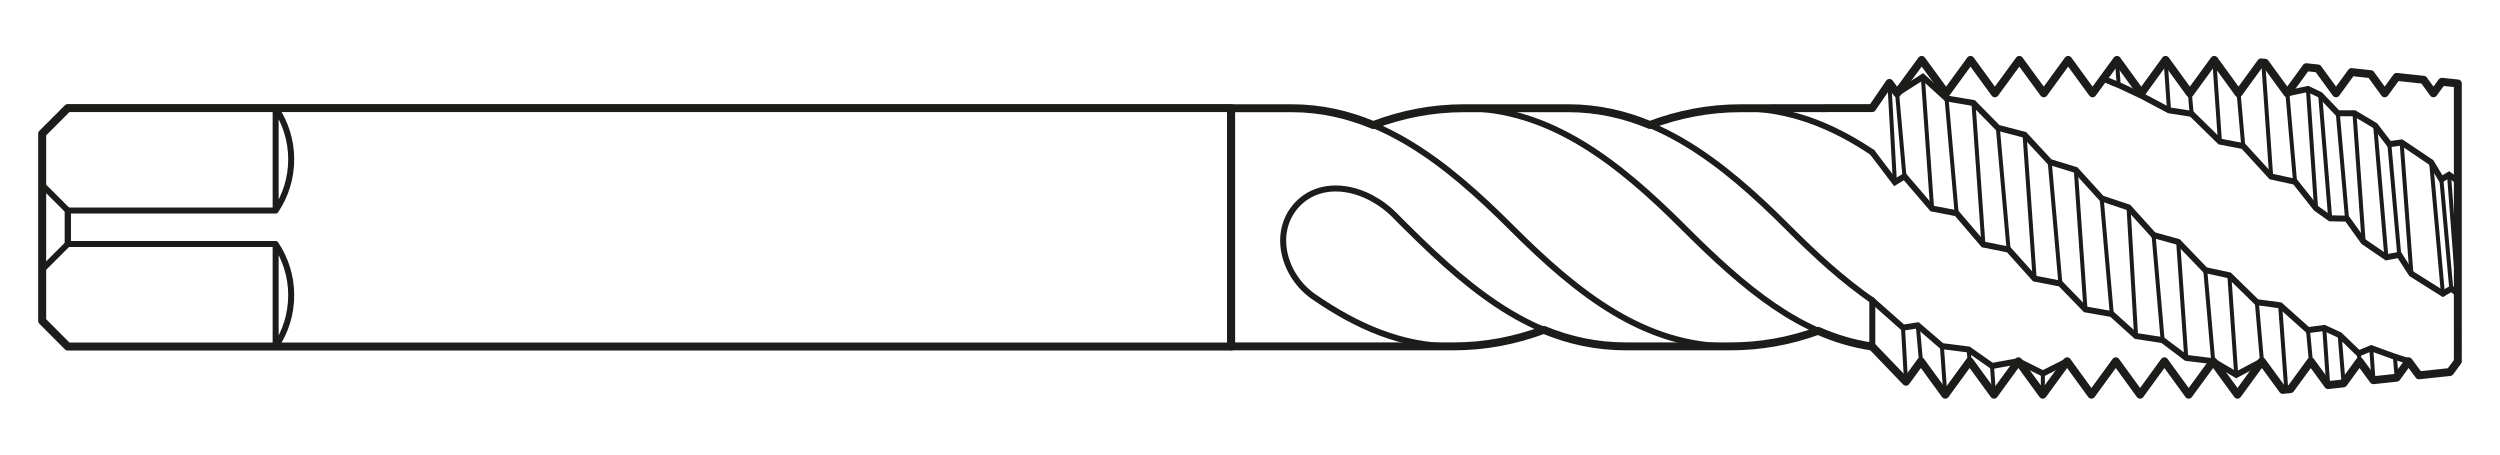 <?xml version="1.0" encoding="UTF-8"?><svg id="Drawing" xmlns="http://www.w3.org/2000/svg" viewBox="0 0 311.81 56.69"><defs><style>.cls-1,.cls-2,.cls-3,.cls-4,.cls-5,.cls-6,.cls-7{fill:none;stroke:#1c1c1b;}.cls-1,.cls-2,.cls-3,.cls-4,.cls-6{stroke-linejoin:round;}.cls-1,.cls-2,.cls-4,.cls-5,.cls-6{stroke-linecap:round;}.cls-2,.cls-3,.cls-5,.cls-7{stroke-width:.75px;}.cls-4{stroke-width:.99px;}.cls-6{stroke-width:.5px;}</style></defs><g><g><g><line class="cls-6" x1="267.09" y1="11.93" x2="267.07" y2="11.64"/><line class="cls-6" x1="264.25" y1="10.61" x2="264.03" y2="7.47"/><line class="cls-6" x1="267.09" y1="11.93" x2="267.07" y2="11.64"/><line class="cls-6" x1="270.53" y1="13.76" x2="270.1" y2="7.47"/><line class="cls-6" x1="273.35" y1="14.2" x2="273.13" y2="11.64"/><line class="cls-6" x1="276.88" y1="17.66" x2="276.17" y2="7.47"/><line class="cls-6" x1="279.79" y1="18.22" x2="279.21" y2="11.64"/><line class="cls-6" x1="286.25" y1="22.67" x2="285.29" y2="11.64"/><line class="cls-6" x1="292.73" y1="27.27" x2="291.58" y2="14.13"/><line class="cls-6" x1="299.24" y1="31.78" x2="298.01" y2="17.98"/><line class="cls-6" x1="305.73" y1="36" x2="304.5" y2="22.38"/><line class="cls-6" x1="283.27" y1="22.02" x2="282.28" y2="7.81"/><line class="cls-6" x1="288.87" y1="25.98" x2="287.85" y2="11.1"/><line class="cls-6" x1="290.63" y1="27.23" x2="289.38" y2="11.83"/><line class="cls-6" x1="294.8" y1="30.15" x2="293.66" y2="14.13"/><line class="cls-6" x1="297.64" y1="32.09" x2="296.24" y2="15.67"/><line class="cls-6" x1="304.69" y1="36.62" x2="303.22" y2="20.25"/><line class="cls-6" x1="300.76" y1="34.15" x2="299.54" y2="17.77"/><line class="cls-6" x1="306.56" y1="36.62" x2="305.45" y2="21.8"/></g><polyline class="cls-5" points="306.56 22.58 305.45 21.8 304.5 22.38 303.22 20.25 299.54 17.77 298.01 17.98 296.24 15.67 293.66 14.13 291.58 14.13 289.38 11.83 287.85 11.1 285.29 11.64"/><polyline class="cls-5" points="262.32 9.82 264.25 10.61 267.09 11.93 270.53 13.76 273.35 14.2 276.88 17.66 279.79 18.22 283.27 22.02 286.25 22.67 288.87 25.98 290.63 27.23 292.73 27.27 294.8 30.15 297.64 32.09 299.24 31.78 300.76 34.15 304.69 36.62 305.73 36 306.56 36.62"/></g><g><polyline class="cls-7" points="300.42 45.05 298.7 44.5 295.75 43.43 294.19 44.08 291.81 41.79 289.89 40.9 287.86 41.18 284.39 38.08 281.48 37.69 278.05 34.34 275.05 33.69 271.67 30.17 268.6 29.32 265.48 25.87 262.13 24.75 258.9 21.2 255.65 20.2 252.51 16.81 249.18 15.94 246.14 12.85 242.78 12.28 239.82 9.59 236.61 11.64"/><polyline class="cls-5" points="282.12 45.05 278.91 46.75 276.04 45.05 272.68 44.64 269.73 42.42 266.42 41.91 263.39 39.17 260.11 38.59 256.98 35.37 253.77 34.75 250.52 31.13 247.38 30.5 244.04 26.6 240.98 26.01 237.53 21.99 236.34 22.72 233.51 19"/><g><line class="cls-6" x1="237.53" y1="21.99" x2="236.61" y2="11.64"/><line class="cls-6" x1="239.82" y1="9.59" x2="240.98" y2="26.01"/><line class="cls-6" x1="236.34" y1="22.72" x2="235.65" y2="10.34"/><line class="cls-6" x1="244.04" y1="26.6" x2="242.78" y2="12.28"/><line class="cls-6" x1="250.52" y1="31.13" x2="249.18" y2="15.94"/><line class="cls-6" x1="247.38" y1="30.5" x2="246.14" y2="12.85"/><line class="cls-6" x1="253.77" y1="34.75" x2="252.51" y2="16.81"/><line class="cls-6" x1="256.98" y1="35.37" x2="255.65" y2="20.2"/><line class="cls-6" x1="260.11" y1="38.59" x2="258.9" y2="21.2"/><line class="cls-6" x1="263.39" y1="39.17" x2="262.13" y2="24.75"/><line class="cls-6" x1="265.48" y1="25.87" x2="266.42" y2="41.91"/><line class="cls-6" x1="268.6" y1="29.32" x2="269.73" y2="42.42"/><line class="cls-6" x1="272.68" y1="44.64" x2="271.67" y2="30.17"/><line class="cls-6" x1="276.04" y1="45.05" x2="275.05" y2="33.69"/><line class="cls-6" x1="278.05" y1="34.34" x2="278.91" y2="46.75"/><line class="cls-6" x1="282.12" y1="45.05" x2="281.48" y2="37.69"/><line class="cls-6" x1="284.39" y1="38.08" x2="285.15" y2="48.57"/><line class="cls-6" x1="287.86" y1="41.18" x2="288.22" y2="45.05"/><line class="cls-6" x1="289.89" y1="40.9" x2="290.38" y2="48.01"/><line class="cls-6" x1="291.81" y1="41.79" x2="292.3" y2="47.81"/><line class="cls-6" x1="294.19" y1="44.08" x2="294.31" y2="45.05"/><line class="cls-6" x1="295.75" y1="43.43" x2="296.03" y2="47.41"/><line class="cls-6" x1="298.7" y1="44.5" x2="298.92" y2="47.1"/></g></g><g><g><line class="cls-6" x1="239.19" y1="40.58" x2="239.59" y2="45.05"/><line class="cls-6" x1="237.35" y1="40.86" x2="237.73" y2="47.61"/><line class="cls-6" x1="242.2" y1="43.17" x2="242.63" y2="49.22"/><line class="cls-6" x1="245.53" y1="43.59" x2="245.66" y2="45.05"/><line class="cls-6" x1="248.45" y1="45.64" x2="248.7" y2="49.22"/><line class="cls-6" x1="254.8" y1="46.58" x2="254.78" y2="49.22"/></g><polyline class="cls-5" points="257.82 45.05 254.8 46.58 251.74 45.05 248.45 45.64 245.53 43.59 242.2 43.17 239.19 40.58 237.35 40.86 233.51 37.46"/></g><g><path class="cls-7" d="m182.59,13.5c-3.93,0-7.72.74-11.31,2.1"/><path class="cls-7" d="m181.32,43.2c3.93,0,7.72-.74,11.31-2.1"/><path class="cls-7" d="m217.09,13.5c-3.93,0-7.72.74-11.31,2.1"/><path class="cls-5" d="m233.51,13.5h-16.42c6.06,0,11.42,2.15,16.42,5.5"/><path class="cls-7" d="m153.54,43.2h27.79c-6.54,0-12.08-2.49-17.46-6.18-3.75-2.58-5.26-7.99-2.16-11.42s8.74-2.43,12.46,1.47c.55.57.86.86,1.28,1.28,8.75,8.72,16.68,14.85,27.37,14.85h13.02c-10.69,0-18.91-6.39-27.37-14.85-8.16-8.16-16.68-14.85-27.37-14.85h-7.56"/><path class="cls-3" d="m233.51,37.46c-3.6-2.48-7.05-5.62-10.53-9.11-8.16-8.16-16.68-14.85-27.37-14.85h-13.02c10.69,0,19.2,6.69,27.37,14.85,7.66,7.66,14.72,13.6,23.56,14.87v-5.76Z"/><path class="cls-7" d="m215.83,43.2c3.79,0,7.45-.67,10.93-1.94"/></g><path class="cls-4" d="m153.54,43.2h27.79c3.89,0,7.66-.73,11.22-2.06,3.19,1.32,6.56,2.06,10.26,2.06h13.02c3.79,0,7.45-.67,10.93-1.94,2.15.95,4.38,1.62,6.74,1.96l4.22,4.39h0s1.86-2.55,1.86-2.55l3.04,4.17,3.04-4.17,3.04,4.17,3.04-4.17,3.04,4.17,3.04-4.17,3.03,4.17,3.04-4.17,3.03,4.17,3.03-4.17,3.03,4.17,3.05-4.17,3.04,4.17,3.04-4.17,2.61,3.57.96-.1,2.53-3.46,2.16,2.96,1.91-.21,2.01-2.76,1.73,2.36,2.89-.31,1.5-2.05,1.29,1.75,3.87-.41.98-1.33V10.41s-1.99-.21-1.99-.21l-1.05,1.44-1.23-1.69-3.36-.36-1.49,2.05-1.74-2.39-2.4-.26-1.93,2.65-2.26-3.1-1.45-.16-2.37,3.25-2.77-3.8-.5-.05-2.81,3.86-3.03-4.17-3.04,4.17-3.03-4.17-3.03,4.17-3.03-4.17-3.05,4.17-3.04-4.17-3.04,4.17-3.05-4.17-3.05,4.17-3.04-4.17-3.04,4.17-3.05-4.17-3.06,4.17-.96-1.3-2.15,3.14-16.42.02c-3.93,0-7.72.74-11.31,2.09-3.19-1.33-6.56-2.09-10.17-2.09h-13.02c-3.93,0-7.72.74-11.31,2.1h0c-3.19-1.33-6.56-2.1-10.17-2.1h-7.56v29.7Z"/></g><g><g><path class="cls-2" d="m34.38,26.26v-12.78c1.22,1.83,1.94,4.03,1.94,6.39s-.71,4.56-1.94,6.39H8.46v4.17h25.92c1.22,1.83,1.94,4.03,1.94,6.39s-.71,4.56-1.94,6.39v-12.78"/><polygon class="cls-2" points="8.46 26.26 5.26 23.07 5.26 33.62 8.46 30.43 8.46 26.26"/></g><polygon class="cls-1" points="153.54 43.22 8.45 43.22 5.26 40.02 5.26 16.67 8.45 13.48 153.54 13.48 153.54 43.22"/></g></svg>
